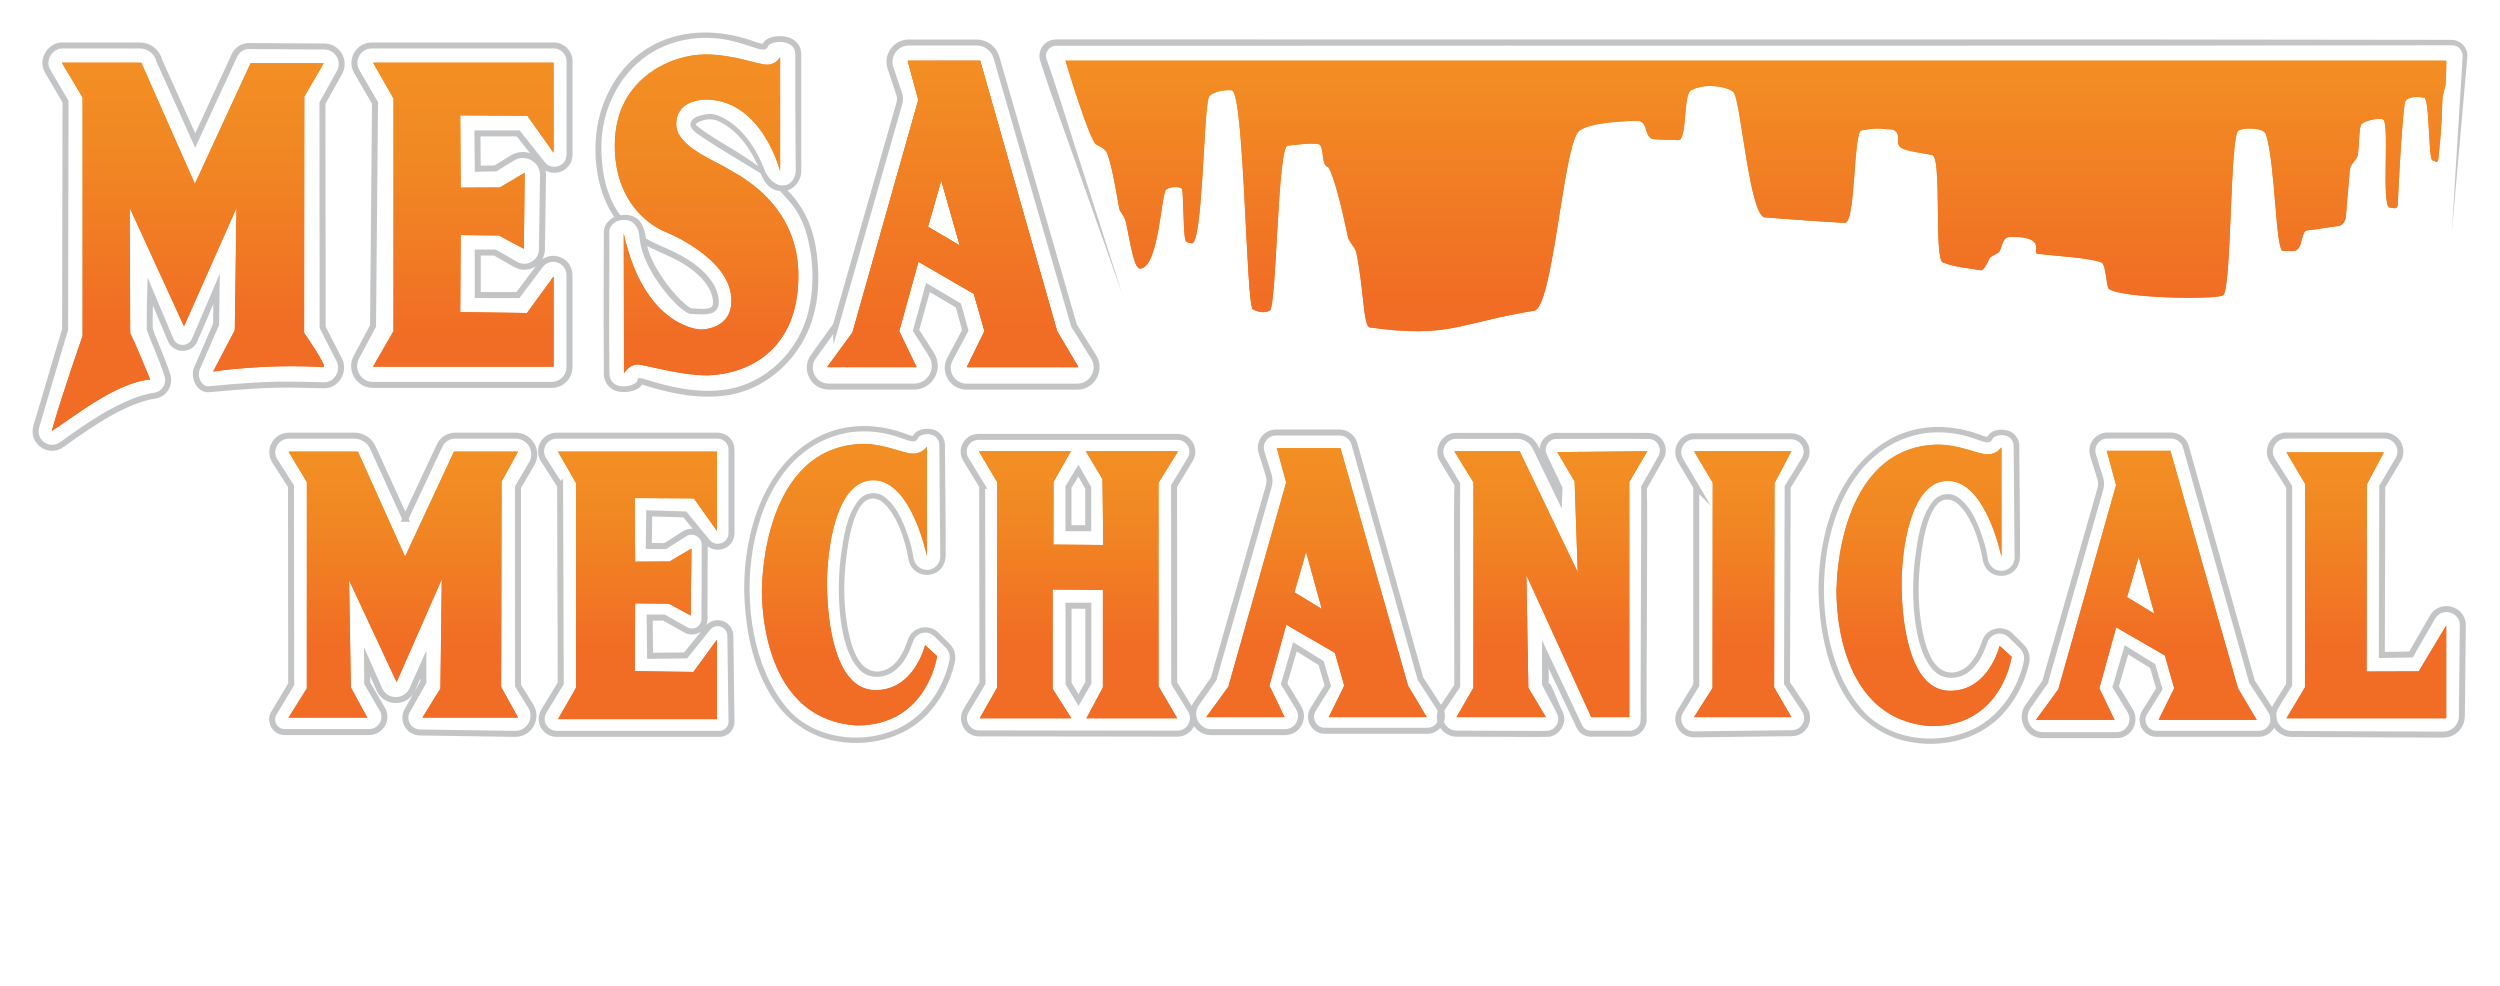 <?xml version="1.0" encoding="UTF-8"?> <svg xmlns="http://www.w3.org/2000/svg" xmlns:xlink="http://www.w3.org/1999/xlink" id="Layer_2" data-name="Layer 2" viewBox="0 0 466.7 184.11"><defs><style> .cls-1 { clip-path: url(#clippath); } .cls-2, .cls-3, .cls-4, .cls-5, .cls-6, .cls-7, .cls-8, .cls-9, .cls-10, .cls-11, .cls-12, .cls-13, .cls-14, .cls-15, .cls-16, .cls-17, .cls-18, .cls-19, .cls-20, .cls-21, .cls-22, .cls-23, .cls-24, .cls-25, .cls-26, .cls-27, .cls-28, .cls-29, .cls-30 { stroke-width: 0px; } .cls-2, .cls-31 { fill: none; } .cls-3 { fill: url(#linear-gradient); } .cls-4 { fill: url(#linear-gradient-25); } .cls-5 { fill: url(#linear-gradient-11); } .cls-6 { fill: url(#linear-gradient-12); } .cls-7 { fill: url(#linear-gradient-13); } .cls-8 { fill: url(#linear-gradient-10); } .cls-9 { fill: url(#linear-gradient-17); } .cls-10 { fill: url(#linear-gradient-16); } .cls-11 { fill: url(#linear-gradient-19); } .cls-12 { fill: url(#linear-gradient-15); } .cls-13 { fill: url(#linear-gradient-23); } .cls-14 { fill: url(#linear-gradient-21); } .cls-15 { fill: url(#linear-gradient-18); } .cls-16 { fill: url(#linear-gradient-14); } .cls-17 { fill: url(#linear-gradient-22); } .cls-18 { fill: url(#linear-gradient-20); } .cls-19 { fill: url(#linear-gradient-27); } .cls-20, .cls-32 { fill: url(#linear-gradient-24); } .cls-21 { fill: url(#linear-gradient-26); } .cls-33 { clip-path: url(#clippath-1); } .cls-34 { clip-path: url(#clippath-4); } .cls-35 { clip-path: url(#clippath-3); } .cls-36 { clip-path: url(#clippath-2); } .cls-37 { clip-path: url(#clippath-7); } .cls-38 { clip-path: url(#clippath-8); } .cls-39 { clip-path: url(#clippath-6); } .cls-40 { clip-path: url(#clippath-5); } .cls-41 { clip-path: url(#clippath-9); } .cls-42 { clip-path: url(#clippath-20); } .cls-43 { clip-path: url(#clippath-21); } .cls-44 { clip-path: url(#clippath-24); } .cls-45 { clip-path: url(#clippath-23); } .cls-46 { clip-path: url(#clippath-22); } .cls-47 { clip-path: url(#clippath-25); } .cls-48 { clip-path: url(#clippath-27); } .cls-49 { clip-path: url(#clippath-28); } .cls-50 { clip-path: url(#clippath-26); } .cls-51 { clip-path: url(#clippath-29); } .cls-52 { clip-path: url(#clippath-14); } .cls-53 { clip-path: url(#clippath-13); } .cls-54 { clip-path: url(#clippath-12); } .cls-55 { clip-path: url(#clippath-10); } .cls-56 { clip-path: url(#clippath-15); } .cls-57 { clip-path: url(#clippath-17); } .cls-58 { clip-path: url(#clippath-16); } .cls-59 { clip-path: url(#clippath-19); } .cls-60 { clip-path: url(#clippath-11); } .cls-61 { clip-path: url(#clippath-18); } .cls-31 { stroke: #c2c4c6; stroke-miterlimit: 10; stroke-width: 1.12px; } .cls-22 { fill: url(#linear-gradient-4); } .cls-23 { fill: url(#linear-gradient-2); } .cls-24 { fill: url(#linear-gradient-3); } .cls-25 { fill: url(#linear-gradient-8); } .cls-26 { fill: url(#linear-gradient-9); } .cls-27 { fill: url(#linear-gradient-7); } .cls-28 { fill: url(#linear-gradient-5); } .cls-29 { fill: url(#linear-gradient-6); } .cls-30 { fill: #c2c4c6; } </style><clipPath id="clippath"><polygon class="cls-2" points="104.17 84.31 107.53 90.2 107.53 128.41 104.17 134.26 133.84 134.26 133.84 119.42 129.45 125.44 118.5 125.29 118.57 112.63 124.85 112.7 128.94 114.89 129.09 102.4 125 104.81 118.57 104.85 118.49 92.97 129.53 93.04 133.84 99.11 133.84 84.31 104.17 84.31"></polygon></clipPath><linearGradient id="linear-gradient" x1="-173.24" y1="447.32" x2="-172.24" y2="447.32" gradientTransform="translate(22459.3 8736.45) rotate(90) scale(49.94)" gradientUnits="userSpaceOnUse"><stop offset="0" stop-color="#f28f23"></stop><stop offset=".25" stop-color="#f18723"></stop><stop offset=".61" stop-color="#f17324"></stop><stop offset=".73" stop-color="#f16c25"></stop><stop offset="1" stop-color="#f16c25"></stop></linearGradient><clipPath id="clippath-1"><polygon class="cls-2" points="84.75 84.31 75.62 103.91 66.82 84.31 53.87 84.31 57.28 89.99 57.28 128.52 53.87 133.96 68.56 133.96 65.49 128.32 65.17 108.33 74.04 127.32 82.47 108.14 82.22 128.54 78.86 133.96 96.71 133.96 93.55 128.24 93.64 89.88 96.71 84.31 84.75 84.31"></polygon></clipPath><linearGradient id="linear-gradient-2" x1="-173.24" y1="447.32" x2="-172.24" y2="447.32" gradientTransform="translate(22285.36 8686.02) rotate(90) scale(49.65)" xlink:href="#linear-gradient"></linearGradient><clipPath id="clippath-2"><path class="cls-2" d="m142.25,109.4s-1.2,24.85,17.71,26.02c13.22.03,14.97-12.95,14.97-12.95l-2.24-2.03s-2.03,8.55-9.42,8.39c-7.39-.17-8.8-12.62-8.88-19.39-.08-6.77,1.62-19.93,8.72-19.8,7.1.12,9.92,14.16,9.92,14.16v-20.43s-.84,1.34-2.58,1.31c-1.96-.03-5.2-1.81-9.37-1.81-18.74.44-18.81,26.54-18.81,26.54"></path></clipPath><linearGradient id="linear-gradient-3" x1="-173.24" y1="447.32" x2="-172.24" y2="447.32" gradientTransform="translate(23680.14 9192.72) rotate(90) scale(52.58)" xlink:href="#linear-gradient"></linearGradient><clipPath id="clippath-3"><path class="cls-2" d="m342.85,109.53s-1.2,24.85,17.71,26.02c13.22.03,14.97-12.95,14.97-12.95l-2.24-2.03s-2.04,8.55-9.42,8.39c-7.39-.17-8.8-12.62-8.88-19.39-.08-6.77,1.62-19.93,8.72-19.8,7.1.12,9.92,14.16,9.92,14.16v-20.43s-.84,1.34-2.58,1.31c-1.96-.03-5.2-1.81-9.37-1.81-18.74.43-18.81,26.54-18.81,26.54"></path></clipPath><linearGradient id="linear-gradient-4" x1="-173.24" y1="447.32" x2="-172.24" y2="447.32" gradientTransform="translate(23880.34 9192.69) rotate(90) scale(52.58)" xlink:href="#linear-gradient"></linearGradient><clipPath id="clippath-4"><polygon class="cls-2" points="202.69 84.23 205.81 89.44 205.96 101.74 196.65 101.66 196.68 89.96 199.92 84.23 182.73 84.23 186.13 89.96 186.13 128.4 182.89 134.09 200 134.09 196.51 128.6 196.51 110.05 205.89 110.13 205.89 128.32 202.82 134.09 219.76 134.09 216.27 128.11 216.27 90.12 219.93 84.23 202.69 84.23"></polygon></clipPath><linearGradient id="linear-gradient-5" x1="-173.24" y1="447.32" x2="-172.24" y2="447.32" gradientTransform="translate(22504.59 8722.03) rotate(90) scale(49.86)" xlink:href="#linear-gradient"></linearGradient><clipPath id="clippath-5"><polygon class="cls-2" points="290.71 84.4 293.95 89.88 294.53 106.81 283.69 84.23 271.49 84.23 275.06 90.04 275.06 128.4 271.9 133.88 288.59 133.88 285.31 128.4 284.95 107.37 297.06 133.88 304.16 133.88 304.16 89.96 307.52 84.23 290.71 84.4"></polygon></clipPath><linearGradient id="linear-gradient-6" x1="-173.24" y1="447.32" x2="-172.24" y2="447.32" gradientTransform="translate(22499.77 8686.01) rotate(90) scale(49.65)" xlink:href="#linear-gradient"></linearGradient><clipPath id="clippath-6"><polygon class="cls-2" points="316.24 84.23 319.73 90.11 319.7 128.44 316.24 133.88 334.42 133.88 331.19 128.32 331.27 90.2 334.42 84.23 316.24 84.23"></polygon></clipPath><linearGradient id="linear-gradient-7" x1="-173.24" y1="447.32" x2="-172.24" y2="447.32" gradientTransform="translate(22535.6 8686.01) rotate(90) scale(49.65)" xlink:href="#linear-gradient"></linearGradient><clipPath id="clippath-7"><polygon class="cls-2" points="426.84 84.44 430.32 90.32 430.29 128.32 426.84 134.09 456.66 134.09 456.66 116.77 451.53 125.33 441.79 125.36 441.86 90.41 445.02 84.44 426.84 84.44"></polygon></clipPath><linearGradient id="linear-gradient-8" x1="-173.24" y1="447.32" x2="-172.24" y2="447.32" gradientTransform="translate(22652.02 8686.22) rotate(90) scale(49.65)" xlink:href="#linear-gradient"></linearGradient><clipPath id="clippath-8"><path class="cls-2" d="m11.54,11.7l3.88,6.5v44.52s-3.92,11.15-5.75,17.71c3.57-2.16,11.83-9.03,18.37-9.59-2.68-6.54-3.74-8.66-3.74-8.66l-.08-23.37,10.13,22.09,9.8-22.09-.32,22.84-4.04,7.71s9.35-1.49,20.55-.83c.93.05-3.57-6.39-3.57-6.39l.04-44.11,3.63-6.23h-13.66l-10.4,22.52-10.01-22.63h-14.83Z"></path></clipPath><linearGradient id="linear-gradient-9" x1="-173.24" y1="447.32" x2="-172.24" y2="447.32" gradientTransform="translate(30778.83 11918.26) rotate(90) scale(68.73)" xlink:href="#linear-gradient"></linearGradient><clipPath id="clippath-9"><polygon class="cls-2" points="69.64 11.7 73.46 18.39 73.46 61.81 69.64 68.45 103.35 68.45 103.35 51.6 98.37 58.43 85.92 58.26 86 43.88 93.14 43.96 97.79 46.45 97.95 32.25 93.31 34.99 86 35.03 85.92 21.54 98.45 21.62 103.35 28.52 103.35 11.7 69.64 11.7"></polygon></clipPath><linearGradient id="linear-gradient-10" x1="-173.24" y1="447.32" x2="-172.24" y2="447.32" gradientTransform="translate(25472.43 9843.39) rotate(90) scale(56.75)" gradientUnits="userSpaceOnUse"><stop offset="0" stop-color="#f28f23"></stop><stop offset=".29" stop-color="#f18923"></stop><stop offset=".66" stop-color="#f17924"></stop><stop offset=".9" stop-color="#f16c25"></stop><stop offset="1" stop-color="#f16c25"></stop></linearGradient><clipPath id="clippath-10"><path class="cls-2" d="m131.5,10.17c-5.63,0-16.65,4.09-16.73,16.81-.08,12.79,9.3,16.23,9.3,16.23,0,0,12.54,4.9,12.46,12.91.04,5.52-5.77,5.4-5.77,5.4,0,0-10.46-.29-14.32-17.93.04,12,.04,26.07.04,26.07,0,0,1-1.58,2.41-1.62,1.41-.04,7.76,2.03,13.2,2.03,8.37-.29,16.73-5.31,16.94-18.02.37-14.07-11.54-19.51-12.89-20.38-2.63-1.7-10.1-4.36-9.9-8.64.17-4.73,5.67-4.45,5.98-4.44,10.13.42,13.41,13.33,13.41,13.33V10.62s-.66,1.49-2.49,1.45c-1.83-.04-5.94-1.87-11.54-1.91h-.08Z"></path></clipPath><linearGradient id="linear-gradient-11" x1="-173.24" y1="447.32" x2="-172.24" y2="447.32" gradientTransform="translate(26929.48 10388.51) rotate(90) scale(59.91)" gradientUnits="userSpaceOnUse"><stop offset="0" stop-color="#f28f23"></stop><stop offset=".29" stop-color="#f18923"></stop><stop offset=".66" stop-color="#f17a24"></stop><stop offset=".9" stop-color="#f16c25"></stop><stop offset="1" stop-color="#f16c25"></stop></linearGradient><clipPath id="clippath-11"><path class="cls-2" d="m173.24,42.32l2.47-8.65,3.46,12.17-5.93-3.52Zm-3.8-30.99l1.99,7.31-12.29,43.42-4.73,6.48h16.69l-3.24-6.73,3.59-12.95,10.34,5.98,1.99,6.98-3.3,6.73h20.84l-3.98-6.73-14.36-50.48h-13.53Z"></path></clipPath><linearGradient id="linear-gradient-12" x1="-173.24" y1="447.32" x2="-172.24" y2="447.32" gradientTransform="translate(25768.09 9922.13) rotate(90) scale(57.21)" gradientUnits="userSpaceOnUse"><stop offset="0" stop-color="#f28f23"></stop><stop offset=".3" stop-color="#f18a23"></stop><stop offset=".61" stop-color="#f17e23"></stop><stop offset=".9" stop-color="#f16c25"></stop><stop offset="1" stop-color="#f16c25"></stop></linearGradient><clipPath id="clippath-12"><path class="cls-2" d="m241.64,110.57l2.18-7.54,2.93,10.65-5.11-3.11Zm-3.29-26.92l1.75,6.42-10.79,38.13-4.15,5.69h14.65l-2.84-5.9,3.15-11.37,9.08,5.25,1.75,6.12-2.9,5.9h18.3l-3.5-5.9-12.61-44.33h-11.88Z"></path></clipPath><linearGradient id="linear-gradient-13" x1="-173.24" y1="447.32" x2="-172.24" y2="447.32" gradientTransform="translate(22715.86 8786.07) rotate(90) scale(50.23)" xlink:href="#linear-gradient"></linearGradient><clipPath id="clippath-13"><path class="cls-2" d="m397.08,111.47l2.18-7.54,2.93,10.65-5.11-3.11Zm-3.8-27.33l1.75,6.42-10.79,38.13-4.16,5.69h14.66l-2.84-5.9,3.15-11.37,9.08,5.25,1.75,6.12-2.9,5.9h18.3l-3.5-5.9-12.61-44.33h-11.88Z"></path></clipPath><linearGradient id="linear-gradient-14" x1="-173.24" y1="447.32" x2="-172.24" y2="447.32" gradientTransform="translate(22870.99 8786.64) rotate(90) scale(50.23)" xlink:href="#linear-gradient"></linearGradient><clipPath id="clippath-14"><path class="cls-2" d="m198.9,11.33s4.23,14.13,5.65,15.58c.16.16,1.73.71,2.11,1.65.83,2.1,1.55,6.19,2.26,10.27.15.89,1.01,1.23,1.36,3.03.92,4.77,1.57,8.33,2.55,8.28,3.57-.17,3.9-14.2,4.91-14.8,1.18-.7,2.75-.42,2.92-.06.26.54.22,7.45.58,9.4.06.3.29.52.59.6.41.1.45.1.63.13,2.06.41,2.21-24.35,3.17-27.16.41-1.2,3.29-1.54,4.3-1.4,2.38.23,2.68,40.36,3.96,40.89.3.12,1.73.99,3.15.23,1.32-.71,1.42-30.96,3.38-30.78.89-.09,5.61-.75,6.03-.1.83,1.29.13,3.69,1.56,4.15.9,1.51,2.23,6.29,3.63,13.02.18.88,1.34,1.89,1.53,2.77,1.5,7.1,1.28,13.92,2.58,14.1,14.87,2.05,16.43-.83,30.66-3.14,3.41-.55,5.33-29.24,8.07-33.19.99-1.43,5.19-2.11,11.39-2.27,1.93.39,1.01,3.28,2.91,3.45,1.62.14,3.04.07,4.5.18,1.72.13.9-8.45,2.38-9.29,2.79-1.57,7.33-.59,8.04.45,1.29,1.9,2.95,23.05,5.76,23.26,4.19.32,10.74.81,14.93,1.02,2.06.1,1.56-16.99,3.1-17.26,2.6-.46,3.34-.36,4.19-.27.36.04.73.08,1.28.08.8,0,1.42.68,1.37,1.48-.15,2.35.4,2.22,6.35,3.3,1.92.21.29,19.44,2.03,20.07,2.66.97,4.26.94,7.09,1.45.43.08,1-.95,1.6-2.21.22-.47,1.66-.86,1.88-1.34.66-1.43.55-2.68,2.18-2.69,6.84-.04,3.74,3,4.91,3.15,3.85.5,9.7.73,11.94,1.64.87.35.9,4.59,1.37,4.92,2.52,1.79,19.72,2.03,21.31,1.22,1.61-.83,1.28-29.78,2.86-30.75,1.05-.65,4.74-.58,5.15.66,1.8,5.49,1.78,21.91,3.21,21.8.38-.03.72,0,1.04,0,.8.05,1.41.09,1.9-.6.66-.94.58-3.15,1.56-3.25,2.12-.21,3.62-.57,6.06-.84.68-.32,1.11-1.01,1.16-1.76.16-2.14.45-5.6.76-8.87.08-.85,1.42-1.9,1.5-2.7.26-2.68.22-5.23.66-5.66.69-.69,3.06-1.17,3.98-.91,1.37.39-.37,16.29,1.29,16.49,1.04.13,1.43.39,1.49-.73.05-.96.63-13.74,1.29-18.72.16-1.22,2.16-1.39,3.66-1.04,1.01.24.78,11.37,1.49,11.63.95.35,1.04.8,1.21-.94.5-5.36.37-2.9.7-10.51.04-.89.57-2.03.61-3.07.11-2.75.08-2.52.13-4.09H198.9Z"></path></clipPath><linearGradient id="linear-gradient-15" x1="-173.24" y1="447.32" x2="-172.24" y2="447.32" gradientTransform="translate(22925.73 8763.26) rotate(90) scale(50.52)" gradientUnits="userSpaceOnUse"><stop offset="0" stop-color="#f28f23"></stop><stop offset=".71" stop-color="#f17324"></stop><stop offset=".9" stop-color="#f16c25"></stop><stop offset="1" stop-color="#f16c25"></stop></linearGradient><clipPath id="clippath-15"><polygon class="cls-2" points="104.17 84.31 107.53 90.2 107.53 128.41 104.17 134.26 133.84 134.26 133.84 119.42 129.45 125.44 118.5 125.29 118.57 112.63 124.85 112.7 128.94 114.89 129.09 102.4 125 104.81 118.57 104.85 118.49 92.97 129.53 93.04 133.84 99.11 133.84 84.31 104.17 84.31"></polygon></clipPath><clipPath id="clippath-16"><polygon class="cls-2" points="84.75 84.31 75.62 103.91 66.82 84.31 53.87 84.31 57.28 89.99 57.28 128.52 53.87 133.96 68.56 133.96 65.49 128.32 65.17 108.33 74.04 127.32 82.47 108.14 82.22 128.54 78.86 133.96 96.71 133.96 93.55 128.24 93.64 89.88 96.71 84.31 84.75 84.31"></polygon></clipPath><linearGradient id="linear-gradient-16" x1="-173.24" y1="447.32" x2="-172.24" y2="447.32" gradientTransform="translate(22285.36 8686.02) rotate(90) scale(49.65)" xlink:href="#linear-gradient"></linearGradient><clipPath id="clippath-17"><path class="cls-2" d="m142.25,109.4s-1.2,24.85,17.71,26.02c13.22.03,14.97-12.95,14.97-12.95l-2.24-2.03s-2.03,8.55-9.42,8.39c-7.39-.17-8.8-12.62-8.88-19.39-.08-6.77,1.62-19.93,8.72-19.8,7.1.12,9.92,14.16,9.92,14.16v-20.43s-.84,1.34-2.58,1.31c-1.96-.03-5.2-1.81-9.37-1.81-18.74.44-18.81,26.54-18.81,26.54"></path></clipPath><linearGradient id="linear-gradient-17" x1="-173.24" y1="447.32" x2="-172.24" y2="447.32" gradientTransform="translate(23680.14 9192.72) rotate(90) scale(52.58)" xlink:href="#linear-gradient"></linearGradient><clipPath id="clippath-18"><path class="cls-2" d="m342.85,109.53s-1.2,24.85,17.71,26.02c13.22.03,14.97-12.95,14.97-12.95l-2.24-2.03s-2.04,8.55-9.42,8.39c-7.39-.17-8.8-12.62-8.88-19.39-.08-6.77,1.62-19.93,8.72-19.8,7.1.12,9.92,14.16,9.92,14.16v-20.43s-.84,1.34-2.58,1.31c-1.96-.03-5.2-1.81-9.37-1.81-18.74.43-18.81,26.54-18.81,26.54"></path></clipPath><linearGradient id="linear-gradient-18" x1="-173.24" y1="447.32" x2="-172.24" y2="447.32" gradientTransform="translate(23880.34 9192.69) rotate(90) scale(52.58)" xlink:href="#linear-gradient"></linearGradient><clipPath id="clippath-19"><polygon class="cls-2" points="202.69 84.23 205.81 89.44 205.96 101.74 196.65 101.66 196.68 89.96 199.92 84.23 182.73 84.23 186.13 89.96 186.13 128.4 182.89 134.09 200 134.09 196.51 128.6 196.51 110.05 205.89 110.13 205.89 128.32 202.82 134.09 219.76 134.09 216.27 128.11 216.27 90.12 219.93 84.23 202.69 84.23"></polygon></clipPath><linearGradient id="linear-gradient-19" x1="-173.24" y1="447.32" x2="-172.24" y2="447.32" gradientTransform="translate(22504.59 8722.03) rotate(90) scale(49.86)" xlink:href="#linear-gradient"></linearGradient><clipPath id="clippath-20"><polygon class="cls-2" points="290.71 84.4 293.95 89.88 294.53 106.81 283.69 84.23 271.49 84.23 275.06 90.04 275.06 128.4 271.9 133.88 288.59 133.88 285.31 128.4 284.95 107.37 297.06 133.88 304.16 133.88 304.16 89.96 307.52 84.23 290.71 84.4"></polygon></clipPath><linearGradient id="linear-gradient-20" x1="-173.24" y1="447.32" x2="-172.24" y2="447.32" gradientTransform="translate(22499.77 8686.01) rotate(90) scale(49.65)" xlink:href="#linear-gradient"></linearGradient><clipPath id="clippath-21"><polygon class="cls-2" points="316.24 84.23 319.73 90.11 319.7 128.44 316.24 133.88 334.42 133.88 331.19 128.32 331.27 90.2 334.42 84.23 316.24 84.23"></polygon></clipPath><linearGradient id="linear-gradient-21" x1="-173.24" y1="447.32" x2="-172.24" y2="447.32" gradientTransform="translate(22535.6 8686.01) rotate(90) scale(49.65)" xlink:href="#linear-gradient"></linearGradient><clipPath id="clippath-22"><polygon class="cls-2" points="426.84 84.44 430.32 90.32 430.29 128.32 426.84 134.09 456.66 134.09 456.66 116.77 451.53 125.33 441.79 125.36 441.86 90.41 445.02 84.44 426.84 84.44"></polygon></clipPath><linearGradient id="linear-gradient-22" x1="-173.24" y1="447.32" x2="-172.24" y2="447.32" gradientTransform="translate(22652.02 8686.22) rotate(90) scale(49.65)" xlink:href="#linear-gradient"></linearGradient><clipPath id="clippath-23"><path class="cls-2" d="m11.54,11.7l3.88,6.5v44.52s-3.92,11.15-5.75,17.71c3.57-2.16,11.83-9.03,18.37-9.59-2.68-6.54-3.74-8.66-3.74-8.66l-.08-23.37,10.13,22.09,9.8-22.09-.32,22.84-4.04,7.71s9.35-1.49,20.55-.83c.93.05-3.57-6.39-3.57-6.39l.04-44.11,3.63-6.23h-13.66l-10.4,22.52-10.01-22.63h-14.83Z"></path></clipPath><linearGradient id="linear-gradient-23" x1="-173.24" y1="447.32" x2="-172.24" y2="447.32" gradientTransform="translate(30778.83 11918.26) rotate(90) scale(68.73)" xlink:href="#linear-gradient"></linearGradient><clipPath id="clippath-24"><polygon class="cls-2" points="69.64 11.7 73.46 18.39 73.46 61.81 69.64 68.45 103.35 68.45 103.35 51.6 98.37 58.43 85.92 58.26 86 43.88 93.14 43.96 97.79 46.45 97.95 32.25 93.31 34.99 86 35.03 85.92 21.54 98.45 21.62 103.35 28.52 103.35 11.7 69.64 11.7"></polygon></clipPath><clipPath id="clippath-25"><path class="cls-2" d="m131.5,10.17c-5.63,0-16.65,4.09-16.73,16.81-.08,12.79,9.3,16.23,9.3,16.23,0,0,12.54,4.9,12.46,12.91.04,5.52-5.77,5.4-5.77,5.4,0,0-10.46-.29-14.32-17.93.04,12,.04,26.07.04,26.07,0,0,1-1.58,2.41-1.62,1.41-.04,7.76,2.03,13.2,2.03,8.37-.29,16.73-5.31,16.94-18.02.37-14.07-11.54-19.51-12.89-20.38-2.63-1.7-10.1-4.36-9.9-8.64.17-4.73,5.67-4.45,5.98-4.44,10.13.42,13.41,13.33,13.41,13.33V10.62s-.66,1.49-2.49,1.45c-1.83-.04-5.94-1.87-11.54-1.91h-.08Z"></path></clipPath><linearGradient id="linear-gradient-24" x1="154.42" y1="39.93" x2="201.33" y2="39.93" gradientUnits="userSpaceOnUse"><stop offset="0" stop-color="#f28f23"></stop><stop offset=".71" stop-color="#f17324"></stop><stop offset=".9" stop-color="#f16c25"></stop><stop offset="1" stop-color="#f16c25"></stop></linearGradient><clipPath id="clippath-26"><path class="cls-20" d="m173.24,42.32l2.47-8.65,3.46,12.17-5.93-3.52Zm-3.8-30.99l1.99,7.31-12.29,43.42-4.73,6.48h16.69l-3.24-6.73,3.59-12.95,10.34,5.98,1.99,6.98-3.3,6.73h20.84l-3.98-6.73-14.36-50.48h-13.53Z"></path></clipPath><linearGradient id="linear-gradient-25" x1="-173.24" y1="447.32" x2="-172.24" y2="447.32" gradientTransform="translate(25768.09 9922.13) rotate(90) scale(57.21)" xlink:href="#linear-gradient-24"></linearGradient><clipPath id="clippath-27"><path class="cls-2" d="m241.64,110.57l2.18-7.54,2.93,10.65-5.11-3.11Zm-3.29-26.92l1.75,6.42-10.79,38.13-4.15,5.69h14.65l-2.84-5.9,3.15-11.37,9.08,5.25,1.75,6.12-2.9,5.9h18.3l-3.5-5.9-12.61-44.33h-11.88Z"></path></clipPath><linearGradient id="linear-gradient-26" x1="-173.24" y1="447.32" x2="-172.24" y2="447.32" gradientTransform="translate(22715.86 8786.07) rotate(90) scale(50.23)" xlink:href="#linear-gradient"></linearGradient><clipPath id="clippath-28"><path class="cls-2" d="m397.08,111.47l2.18-7.54,2.93,10.65-5.11-3.11Zm-3.8-27.33l1.75,6.42-10.79,38.13-4.16,5.69h14.66l-2.84-5.9,3.15-11.37,9.08,5.25,1.75,6.12-2.9,5.9h18.3l-3.5-5.9-12.61-44.33h-11.88Z"></path></clipPath><linearGradient id="linear-gradient-27" x1="-173.24" y1="447.32" x2="-172.24" y2="447.32" gradientTransform="translate(22870.99 8786.64) rotate(90) scale(50.23)" xlink:href="#linear-gradient"></linearGradient><clipPath id="clippath-29"><path class="cls-2" d="m198.9,11.33s4.23,14.13,5.65,15.58c.16.16,1.73.71,2.11,1.65.83,2.1,1.55,6.19,2.26,10.27.15.89,1.01,1.23,1.36,3.03.92,4.77,1.57,8.33,2.55,8.28,3.57-.17,3.9-14.2,4.91-14.8,1.18-.7,2.75-.42,2.92-.06.26.54.22,7.45.58,9.4.06.3.29.52.59.6.41.1.45.1.63.13,2.06.41,2.21-24.35,3.17-27.16.41-1.2,3.29-1.54,4.3-1.4,2.38.23,2.68,40.36,3.96,40.89.3.12,1.73.99,3.15.23,1.32-.71,1.42-30.96,3.38-30.78.89-.09,5.61-.75,6.03-.1.83,1.29.13,3.69,1.56,4.15.9,1.51,2.23,6.29,3.63,13.02.18.88,1.34,1.89,1.53,2.77,1.5,7.1,1.28,13.92,2.58,14.1,14.87,2.05,16.43-.83,30.66-3.14,3.41-.55,5.33-29.24,8.07-33.19.99-1.43,5.19-2.11,11.39-2.27,1.93.39,1.01,3.28,2.91,3.45,1.62.14,3.04.07,4.5.18,1.72.13.9-8.45,2.38-9.29,2.79-1.57,7.33-.59,8.04.45,1.29,1.9,2.95,23.05,5.76,23.26,4.19.32,10.74.81,14.93,1.02,2.06.1,1.56-16.99,3.1-17.26,2.6-.46,3.34-.36,4.19-.27.36.04.73.08,1.28.08.8,0,1.42.68,1.37,1.48-.15,2.35.4,2.22,6.35,3.3,1.92.21.29,19.44,2.03,20.07,2.66.97,4.26.94,7.09,1.45.43.08,1-.95,1.6-2.21.22-.47,1.66-.86,1.88-1.34.66-1.43.55-2.68,2.18-2.69,6.84-.04,3.74,3,4.91,3.15,3.85.5,9.7.73,11.94,1.64.87.35.9,4.59,1.37,4.92,2.52,1.79,19.72,2.03,21.31,1.22,1.61-.83,1.28-29.78,2.86-30.75,1.05-.65,4.74-.58,5.15.66,1.8,5.49,1.78,21.91,3.21,21.8.38-.03.72,0,1.04,0,.8.05,1.41.09,1.9-.6.66-.94.58-3.15,1.56-3.25,2.12-.21,3.62-.57,6.06-.84.68-.32,1.11-1.01,1.16-1.76.16-2.14.45-5.6.76-8.87.08-.85,1.42-1.9,1.5-2.7.26-2.68.22-5.23.66-5.66.69-.69,3.06-1.17,3.98-.91,1.37.39-.37,16.29,1.29,16.49,1.04.13,1.43.39,1.49-.73.05-.96.63-13.74,1.29-18.72.16-1.22,2.16-1.39,3.66-1.04,1.01.24.78,11.37,1.49,11.63.95.35,1.04.8,1.21-.94.5-5.36.37-2.9.7-10.51.04-.89.57-2.03.61-3.07.11-2.75.08-2.52.13-4.09H198.9Z"></path></clipPath></defs><g id="Layer_1-2" data-name="Layer 1"><g><path class="cls-31" d="m11.54,83c5.66-4.13,12.03-8.33,17.38-9.15,1.78-.27,2.88-2.11,2.33-3.82-1.14-3.5-2.79-6.94-3.3-8.62-.04-2.28.09-7.01.09-7.01l3.82,9.05c.83,1.97,3.62,2,4.48.04l4.09-9.57-.09,6.62-3.51,8.1c-.83,1.54.29,4.2,2.18,4.02,12.7-1.2,14.85-.82,21.51-.74,2.31.03,3.86-2.61,2.84-4.69l-3.13-6.12-.04-41.85,3.18-5.73c1.2-2.17-.36-4.84-2.84-4.85l-14.08-.08c-1.14,0-2.18.67-2.66,1.7l-7.35,15.93-6.69-14.88c-.41-1.68-1.92-2.86-3.65-2.86h-14.49c-2.3,0-3.92,2.78-2.74,4.75l3.36,5.73-.08,42.55s-3.08,10.26-5.38,18.12c-.83,2.83,2.4,5.09,4.78,3.36Z"></path><path class="cls-31" d="m70.01,19.22l-3.4-5.84c-1.26-2.17.3-4.89,2.81-4.89h33.96c1.62,0,2.94,1.32,2.94,2.94v17.44c0,2.68-3.38,3.85-5.04,1.76l-4.55-5.73h-7.6l.06,6.6,3.3-.06,3.15-1.94c2.53-1.56,5.78.29,5.73,3.26l-.2,13.8c-.04,2.5-2.74,4.04-4.91,2.8l-3.89-2.22h-3.18v7.94h7.5l4.17-5.55c1.75-2.32,5.45-1.09,5.45,1.82v17.18c0,1.84-1.49,3.33-3.33,3.33h-33.34c-2.66,0-4.37-2.84-3.11-5.19l3.11-5.83.37-41.6Z"></path><path class="cls-30" d="m120.52,44.03c.23,3.39,2.08,6.43,4.06,9.12,1.04,1.36,2.2,2.66,3.47,3.74.34.28.71.56,1.02.66.26.02.8.05,1.06.07.9.02,2.03.2,2.76-.36.27-.37.22-.96.17-1.44-.42-2.46-2.33-4.35-4.32-5.79-2.79-2.11-6.31-2.98-9.24-4.88l.61-.94c1.44.96,3.04,1.61,4.62,2.29,3.24,1.5,6.51,3.37,8.45,6.52.88,1.43,1.87,4.66-.31,5.43-1.3.39-2.56.19-3.87.16-.66-.07-1.21-.54-1.65-.86-.72-.57-1.36-1.2-1.96-1.86-1.8-1.99-3.36-4.18-4.53-6.6-.77-1.64-1.42-3.43-1.47-5.27l1.12.02Z"></path><path class="cls-30" d="m146.94,35.46c4.08,4.06,5.52,9.07,5.77,14.68.14,2.67,0,5.42-.67,8.04-1.84,8.03-8.56,14.68-16.84,15.69-4.06.52-8.1-.1-12-1.11-1.1-.26-2.53-.75-3.62-1.07,0,0,.49-.51.49-.51-.32,1.79-2.95,2.18-4.44,1.95-1.83-.24-3.03-1.87-2.9-3.66-.03-2.92-.03-5.86-.04-8.78,0-5.86,0-11.71.04-17.57.1-1.42,1.33-2.56,2.66-2.85l.21.85c-.95.24-1.83,1.22-1.86,2,.05,6.19-.08,20.36.03,26.35-.08,1.37.67,2.42,2.03,2.6.92.14,2-.02,2.78-.52.24-.16.39-.38.38-.45l.15-.49c.14,0,.39-.04.52-.01.15.01.36.08.51.12,4.77,1.51,9.89,2.7,14.9,2.06,7.85-.96,14.18-7.26,15.93-14.87,1.15-4.99.87-10.5-.75-15.35-.65-1.82-1.59-3.51-2.85-4.96-.47-.55-.9-.92-1.36-1.54l.92-.61Z"></path><path class="cls-30" d="m142.11,32.39l-.15-.34.02.08c-1.5-3.84-3.96-7.63-7.74-9.45-1.24-.64-2.54-.43-3.71.03-.32.16-.61.32-.62.58-.02-.04.07.11.17.2,2.7,2.17,5.95,3.79,8.85,5.73,1.03.66,2.09,1.44,3.09,2.15.15.11.29.21.48.25l-.44.78c-3.64-2.24-7.4-4.43-10.97-6.79-.72-.57-1.81-1.1-2.18-2.07-.21-1.79,2.2-2.11,3.44-2.27.84-.06,1.57.24,2.31.55,4.02,1.97,6.59,5.99,8.12,10.03l.03.08v.07s.02.61.02.61l-.7-.21Z"></path><path class="cls-30" d="m115.23,41.27c-4.38-5.53-5.09-14.8-2.8-21.31,4.54-12.75,16.72-16.6,28.86-12.05.39.11.82.27,1.18.24-.07.02-.12.18-.15.24.27-.98,1.31-1.37,2.18-1.55,1.62-.28,3.48,0,4.53,1.44.51.7.58,1.58.55,2.41v8.75c0,1.58,0,9.52,0,10.94-.02.68.07,1.58-.08,2.29-.31,1.67-1.93,3.24-3.71,2.95l.13-1c1.68.21,2.8-1.61,2.63-3.15,0-3.99-.09-8.05-.08-12.03v-8.75c0-.59.02-1.3-.35-1.79-.91-1.22-2.98-1.32-4.29-.69-.26.13-.43.33-.44.43-.37,1-1.7.52-2.42.3-1.65-.54-3.48-1.17-5.17-1.48-4.61-.92-9.58-.23-13.69,2.08-6.18,3.51-9.82,10.69-9.84,17.7-.03,4.7.86,9.59,3.82,13.33l-.86.68Z"></path><path class="cls-30" d="m175.52,103.69l-.11-13.76-.06-6.86c-.01-1-.64-1.76-1.62-1.95-.7-.2-2.13.03-2.38.7v.08s-.07.08-.07.08c-.24.43-.86.47-1.25.37-.59-.12-1.71-.55-2.28-.74-2.87-.99-5.95-1.32-8.96-.92-20.84,3.19-23.57,37.11-12.3,50.95,5.01,6.53,15.01,7.67,22.02,3.93,3.55-1.95,6.2-5.28,7.72-9,.38-.94.7-1.9.92-2.87.26-.93.19-1.78-.37-2.53-.21-.29-.76-.78-1.03-1.06,0,0-1.1-1.09-1.1-1.09-.58-.66-1.45-1.06-2.33-.89-.85.15-1.58.77-1.86,1.59-.69,2.02-1.65,4.08-3.39,5.46-1.77,1.44-4.62,1.67-6.38.07-4.43-4.04-4.49-15.7-3.73-21.32.52-3.61.97-7.58,3.32-10.54,1.18-1.47,3.34-1.78,4.85-.62,2.61,2.03,3.73,5.28,4.71,8.28.22.76.42,1.54.56,2.32l.11.76c.16.89.7,1.67,1.49,2.02,1.71.8,3.62-.52,3.52-2.43m1,0c-.04,4.47-6.13,4.92-6.95.61-.53-3.4-2.22-8.62-5-10.74-4.87-2.95-6.21,7.42-6.58,10.48-.51,4.08-.54,8.19.11,12.25.32,2.01.77,4.02,1.61,5.83,1.29,2.96,3.96,4.27,6.74,2.24,1.54-1.23,2.41-3.12,3.04-4.98.84-2.52,4.19-3.11,5.89-1.1.63.65,1.65,1.56,2.23,2.27.74.94.88,2.26.55,3.38-.73,3.11-2.2,6.02-4.25,8.48-4.1,5.05-11,7-17.29,6-4.24-.57-8.15-2.85-10.91-6.1-5.03-6.23-6.61-14.43-6.79-22.23-.04-10.76,3.6-23.09,13.69-28.49,5.23-2.79,11.54-2.62,16.96-.45.31.09.64.23.92.22.05-.01-.04.01-.06.05l-.07.16c.5-1.47,2.29-1.71,3.6-1.47,1.35.21,2.47,1.55,2.44,2.91,0,4.32.2,16.26.13,20.67"></path><path class="cls-30" d="m376.07,103.87l-.1-13.76-.06-6.86c-.01-1-.64-1.76-1.62-1.95-.7-.2-2.13.03-2.38.7v.08s-.07.08-.07.08c-.24.43-.86.47-1.25.37-.59-.12-1.71-.55-2.28-.74-2.87-.99-5.95-1.32-8.96-.92-20.84,3.19-23.57,37.11-12.3,50.95,5.01,6.53,15.01,7.67,22.02,3.93,3.55-1.95,6.2-5.28,7.72-9,.38-.94.7-1.9.92-2.87.26-.93.19-1.78-.37-2.53-.21-.29-.76-.78-1.03-1.06,0,0-1.1-1.09-1.1-1.09-.58-.66-1.45-1.06-2.33-.89-.85.15-1.58.77-1.86,1.59-.69,2.02-1.65,4.08-3.39,5.46-1.78,1.44-4.62,1.67-6.38.07-4.43-4.04-4.49-15.7-3.73-21.32.52-3.61.97-7.58,3.32-10.54,1.18-1.47,3.34-1.78,4.85-.62,2.61,2.03,3.73,5.28,4.71,8.28.22.76.42,1.54.56,2.32l.11.76c.16.89.7,1.67,1.49,2.02,1.71.8,3.62-.52,3.52-2.43m1,0c-.04,4.47-6.13,4.92-6.95.61-.53-3.4-2.22-8.62-5-10.74-4.87-2.95-6.21,7.42-6.58,10.48-.51,4.08-.54,8.19.11,12.25.32,2.01.77,4.02,1.61,5.83,1.29,2.96,3.96,4.27,6.74,2.24,1.54-1.23,2.41-3.12,3.04-4.98.84-2.52,4.19-3.11,5.89-1.1.63.65,1.65,1.56,2.23,2.27.74.94.88,2.26.55,3.38-.73,3.11-2.2,6.02-4.25,8.47-4.1,5.05-11,7.01-17.29,6-4.24-.57-8.15-2.85-10.91-6.1-5.03-6.23-6.61-14.43-6.79-22.23-.04-10.76,3.6-23.09,13.69-28.49,5.23-2.79,11.54-2.62,16.96-.45.31.09.64.23.92.22.05-.01-.04.01-.06.05l-.07.16c.5-1.47,2.29-1.71,3.6-1.47,1.35.21,2.47,1.55,2.44,2.91,0,4.32.2,16.26.13,20.67"></path><path class="cls-31" d="m156.03,60.77l11.86-41.45c.17-.6.16-1.23-.04-1.82l-1.61-4.82c-.78-2.33.96-4.74,3.42-4.74h12.67c1.71,0,3.2,1.13,3.68,2.76l14.48,50.06,3.67,5.87c1.51,2.41-.23,5.55-3.07,5.55h-20.65c-2.65,0-4.35-2.83-3.09-5.17l2.85-5.34-1.28-4.64-5.7-3.36-2.21,8,2.89,4.55c1.64,2.58-.22,5.95-3.27,5.95h-15.92c-2.88,0-4.55-3.26-2.87-5.6l4.19-5.82Z"></path><path class="cls-31" d="m75.66,96.85l-6.05-13.3c-.61-1.35-1.97-2.22-3.45-2.22h-12.23c-2.45,0-3.93,2.71-2.6,4.77l2.99,4.65.04,36.99-3.22,5.37c-.94,1.56.19,3.55,2.01,3.55h15.76c2.28,0,3.63-2.54,2.37-4.43l-2.73-4.69-.03-4.05,2.29,5.19c1.18,2.67,4.97,2.68,6.16.01l2.07-4.64v3.27l-2.86,5.08c-1.27,1.81,0,4.31,2.22,4.34l17.78.26c2.67,0,4.3-2.93,2.89-5.2l-2.37-3.82v-37.02l2.56-4.4c1.35-2.32-.33-5.23-3.01-5.23h-11.27c-1.25,0-2.38.72-2.91,1.85l-6.41,13.67Z"></path><path class="cls-31" d="m104.56,90.62l.12,36.95-3.15,5.18c-1.13,1.86.21,4.25,2.39,4.25h30.38c1.25,0,2.26-1.01,2.26-2.26l-.22-16.07c-.03-2.22-2.82-3.18-4.21-1.45l-4.13,5.13-6.64.08-.08-7.14h2.66l4.1,2.3c1.55.87,3.47-.25,3.47-2.03l.05-13.83c0-1.92-2.09-3.1-3.73-2.11l-3.64,2.32-3.07-.02.08-6.09,6.64.2,4.19,5.1c1.52,1.86,4.53.78,4.53-1.62v-15.59c0-1.43-1.16-2.59-2.59-2.59h-30.04c-2.31,0-3.7,2.55-2.46,4.49l3.08,4.81Z"></path><polygon class="cls-31" points="199.46 98.61 203.15 98.61 203.15 91.08 201.31 87.87 199.46 90.92 199.46 98.61"></polygon><polygon class="cls-31" points="199.48 113.08 203.17 113.08 203.17 127.47 201.33 130.68 199.48 127.62 199.48 113.08"></polygon><path class="cls-31" d="m183.35,90.75l.06,36.79-3.06,5.13c-1.11,1.87.23,4.24,2.41,4.24l37.03.05c2.27,0,3.67-2.49,2.48-4.42l-3.07-5-.03-36.79,3.02-5c1.11-1.84-.22-4.19-2.37-4.19h-37.17c-2.14,0-3.46,2.35-2.35,4.17l3.06,5.02Z"></path><path class="cls-31" d="m226.57,126.7l10.28-35.91c.2-.7.19-1.45-.03-2.15l-1.32-4.22c-.57-1.83.79-3.68,2.71-3.68h11.83c1.3,0,2.45.87,2.8,2.12l12.34,43.85,3.55,5.46c1.19,1.83-.12,4.26-2.31,4.26h-19.06c-2.13,0-3.37-2.41-2.13-4.14l2.65-4.27-1.25-4.23-4.89-3.04-2.02,6.9,2.71,4.47c1.21,2-.22,4.56-2.56,4.56h-13.72c-2.76,0-4.37-3.1-2.79-5.36l3.22-4.6Z"></path><path class="cls-31" d="m381.8,127.26l10.28-35.91c.2-.7.19-1.45-.03-2.15l-1.32-4.22c-.57-1.83.79-3.68,2.71-3.68h11.83c1.3,0,2.45.87,2.8,2.12l12.34,43.85,3.55,5.46c1.19,1.83-.12,4.26-2.31,4.26h-19.06c-2.13,0-3.37-2.41-2.13-4.14l2.65-4.27-1.25-4.23-4.89-3.04-2.02,6.9,2.71,4.47c1.21,2-.22,4.56-2.56,4.56h-13.72c-2.76,0-4.37-3.1-2.79-5.36l3.22-4.6Z"></path><path class="cls-30" d="m269.8,85.57l2.7,4.48.08.13c-.06.07.05,37.79,0,37.89v.17l-.09.14-2.76,4.13c-.73,1.18-.27,2.89.96,3.55.62.4,1.44.33,2.15.34,3.58.02,8.89.02,12.48.04.79,0,2.93.04,3.66-.01,1-.13,1.84-1.01,1.91-2.02.09-.77-.29-1.33-.65-2.03l-2.31-4.42-.06-.12v-8.33l1.06,2.26c1.25,2.66,4.58,9.71,5.8,12.29l.48,1.02c.28.67.58,1.03,1.21,1.25.21.07.45.09.67.08,1.63,0,5.48,0,7.08,0,.93.04,1.77-.58,2.02-1.45.16-.49.06-2.64.09-3.23v-4.53c-.03-.19.14-36.22.11-36.39l.07-.13,2.53-4.47.62-1.11c.71-1.22-.13-2.95-1.53-3.14-5.13-.1-11.46,0-16.61-.03-.32,0-.91,0-1.2.02-1.21.15-2.03,1.49-1.63,2.63.12.31.63,1.35.78,1.68l2.21,4.64.06.12v.14s-.06,1.55-.06,1.55l-.08,2.24-.98-2.02-3.49-7.22-.88-1.81c-.08-.16-.14-.28-.21-.4-.58-1-1.71-1.62-2.86-1.58-.93,0-8.42,0-9.53,0-.26.01-1.23,0-1.5,0-1.96-.17-3.34,1.93-2.31,3.64m-.96.58c-1.42-2.27.32-5.39,3.02-5.34,1.06,0,8.54,0,9.78,0h1c1.93-.16,3.8.8,4.58,2.62.51,1.09,3.77,7.77,4.37,9.03l-1.06.22.06-1.55.05.26-2.22-4.64c-.14-.28-.72-1.48-.84-1.81-.71-2.1,1.06-4.32,3.25-4.12h.64c3.69-.01,9.14,0,12.85,0h2.57c.87-.03,2.04.01,2.79.65,1.26.93,1.7,2.79.92,4.16-.36.65-2.73,4.85-3.16,5.61.21,3.2-.12,39.38-.04,42.76.19,1.83-1.32,3.62-3.23,3.53h-6.8c-.91.06-1.84-.19-2.48-.86-.57-.58-.83-1.46-1.18-2.13-1.21-2.56-4.55-9.64-5.8-12.29l1.07-.24c.1,1.38.14,2.89.15,4.27,0,.48.05.95-.14,1.43l-.07-.26c.62.15.62.61.85.97.14.27.4.85.52,1.14.48,1.18.96,2.36,1.53,3.5.76,1.93-.62,4.25-2.68,4.49-2.34.09-6.44-.01-8.82.01-1.62-.01-5.92-.01-7.49-.02-.18,0-.75,0-.94,0-1.61,0-3.1-1.18-3.51-2.74-.26-.96-.12-1.99.39-2.85l2.79-4.17-.09.31c.11.18-.17-38.84.08-37.45l-2.7-4.48"></path><path class="cls-31" d="m426.78,81.3h18.33c2.34,0,3.77,2.56,2.56,4.55l-2.95,4.95-.08,31.47,5.45-.09,4-6.95c1.56-2.71,5.7-1.58,5.67,1.54l-.18,16.94c-.02,1.9-1.57,3.43-3.48,3.43l-28.31-.12c-2.68-.01-4.31-2.96-2.9-5.24l2.45-3.95v-36.95l-3.12-4.92c-1.28-2.02.17-4.65,2.56-4.65Z"></path><path class="cls-2" d="m113.9,6.78c-.7.65-1.83.52-2.33-.3-1.68-2.77-4.72-4.62-8.19-4.62l-56.94.11c-2.64,0-5.12,1.1-6.9,2.94-.06.06-.12.14-.19.23-1.38,1.87-4.09,1.92-5.56.12-.05-.06-.09-.11-.14-.16-1.91-2.03-4.62-3.25-7.57-3.25h-14.49c-3.46,0-6.7,1.92-8.46,5.02-1.77,3.12-1.77,6.76,0,9.72l2.45,4.17-.08,39.77c-.56,1.87-3.11,10.38-5.12,17.25-1.17,3.99.34,8.28,3.74,10.67,1.66,1.17,3.59,1.78,5.59,1.78,1.81,0,19.76-9.3,24.04-11.54.6-.31,1.27-.46,1.95-.41,1.93.12,6.1.37,8.6.43.73.02,1.19.78.87,1.44-1.47,3.01-1.31,6.61.56,9.52l1.94,3.02.04,33.2-2.19,3.65c-1.29,2.14-1.68,4.68-1.09,6.98,1.02,3.98,4.6,6.76,8.7,6.76h70.57c1.7,0,3.08,1.38,3.08,3.08v30.55c0,3.97,3.22,7.19,7.18,7.19h190.05c3.97,0,7.19-3.22,7.19-7.19v-30.34c0-1.69,1.36-3.06,3.04-3.08h.36c2.33-.03,4.51-.91,6.19-2.4.1-.09.21-.2.32-.32,1.21-1.35,3.27-1.51,4.74-.45l.02.02c3.1,2.24,6.7,3.73,10.39,4.24,1.38.21,2.76.32,4.12.32,3.63,0,7.15-.74,10.31-2.12,2.01-.88,4.33-.86,6.31.09,1.33.64,2.81.99,4.35.99l74.74-.1c5.51,0,10.04-4.48,10.1-9.99l.18-16.94c.04-4.46-2.82-8.25-7.13-9.43-.85-.23-1.73-.35-2.6-.35-1.4,0-2.74.3-3.96.85-.65.3-1.39-.18-1.39-.9l.04-14.38,1.99-3.34c.68-1.13,1.12-2.35,1.31-3.61l8.86-44.53c.61-3.08,2.68-24.41,3.1-29.29l.04-.5c.41-3.7-1.53-7.3-4.81-8.97-1.27-.66-2.7-1.01-4.12-1.01h-1.24c-32.86-.08-286.6-.06-286.6-.06-3.35,0-6.5,1.55-8.42,4.14-2.01,2.72-2.55,6.12-1.49,9.33l1.01,3.02c.16.49.18,1.02.03,1.52l-.31,1.1c-.82,2.85-5.01,2.27-5.03-.69,0-.12,0-.21,0-.28v-8.65c.07-2.37-.5-4.41-1.7-6.08-1.89-2.61-4.85-4.04-8.33-4.04-.71,0-10.8-.68-13.97-.68-6.86,0-13.04,2.41-17.74,6.78"></path><g class="cls-1"><rect class="cls-3" x="104.17" y="84.31" width="29.67" height="49.94"></rect></g><g class="cls-33"><rect class="cls-23" x="53.87" y="84.31" width="42.84" height="49.65"></rect></g><g class="cls-36"><rect class="cls-24" x="141.05" y="82.86" width="33.88" height="52.58"></rect></g><g class="cls-35"><rect class="cls-22" x="341.65" y="82.98" width="33.88" height="52.58"></rect></g><g class="cls-34"><rect class="cls-28" x="182.73" y="84.23" width="37.2" height="49.86"></rect></g><g class="cls-40"><rect class="cls-29" x="271.49" y="84.23" width="36.03" height="49.65"></rect></g><g class="cls-39"><rect class="cls-27" x="316.24" y="84.23" width="18.19" height="49.65"></rect></g><g class="cls-37"><rect class="cls-25" x="426.84" y="84.44" width="29.83" height="49.65"></rect></g><g class="cls-38"><rect class="cls-26" x="9.67" y="11.7" width="51.6" height="68.73"></rect></g><g class="cls-41"><rect class="cls-8" x="69.64" y="11.7" width="33.71" height="56.75"></rect></g><g class="cls-55"><rect class="cls-5" x="114.68" y="10.17" width="34.71" height="59.91"></rect></g><g class="cls-60"><rect class="cls-6" x="154.42" y="11.33" width="46.91" height="57.21"></rect></g><g class="cls-54"><rect class="cls-7" x="225.15" y="83.65" width="41.19" height="50.23"></rect></g><g class="cls-53"><rect class="cls-16" x="380.08" y="84.15" width="41.19" height="50.23"></rect></g><g class="cls-52"><rect class="cls-12" x="198.9" y="11.33" width="257.76" height="51.87"></rect></g><g class="cls-56"><rect class="cls-3" x="104.17" y="84.31" width="29.67" height="49.94"></rect></g><g class="cls-58"><rect class="cls-10" x="53.87" y="84.31" width="42.84" height="49.65"></rect></g><g class="cls-57"><rect class="cls-9" x="141.05" y="82.86" width="33.88" height="52.58"></rect></g><g class="cls-61"><rect class="cls-15" x="341.65" y="82.98" width="33.88" height="52.58"></rect></g><g class="cls-59"><rect class="cls-11" x="182.73" y="84.23" width="37.2" height="49.86"></rect></g><g class="cls-42"><rect class="cls-18" x="271.49" y="84.23" width="36.03" height="49.65"></rect></g><g class="cls-43"><rect class="cls-14" x="316.24" y="84.23" width="18.19" height="49.65"></rect></g><g class="cls-46"><rect class="cls-17" x="426.84" y="84.44" width="29.83" height="49.65"></rect></g><g class="cls-45"><rect class="cls-13" x="9.67" y="11.7" width="51.6" height="68.73"></rect></g><g class="cls-44"><rect class="cls-8" x="69.64" y="11.7" width="33.71" height="56.75"></rect></g><g class="cls-47"><rect class="cls-5" x="114.68" y="10.17" width="34.71" height="59.91"></rect></g><g><path class="cls-32" d="m173.24,42.32l2.47-8.65,3.46,12.17-5.93-3.52Zm-3.8-30.99l1.99,7.31-12.29,43.42-4.73,6.48h16.69l-3.24-6.73,3.59-12.95,10.34,5.98,1.99,6.98-3.3,6.73h20.84l-3.98-6.73-14.36-50.48h-13.53Z"></path><g class="cls-50"><rect class="cls-4" x="154.42" y="11.33" width="46.91" height="57.21"></rect></g></g><g class="cls-48"><rect class="cls-21" x="225.15" y="83.65" width="41.19" height="50.23"></rect></g><g class="cls-49"><rect class="cls-19" x="380.08" y="84.15" width="41.19" height="50.23"></rect></g><g class="cls-51"><rect class="cls-12" x="198.9" y="11.33" width="257.76" height="51.87"></rect></g><path class="cls-31" d="m316.66,90.91v36.99l-2.93,4.81c-1.17,1.92.21,4.38,2.46,4.38l18.35-.22c2.26-.03,3.59-2.55,2.33-4.43l-3.27-4.91.12-36.62,3.11-5.08c1.18-1.92-.21-4.39-2.46-4.39h-18.09c-2.31,0-3.74,2.51-2.56,4.5l2.94,4.97Z"></path><path class="cls-30" d="m457.68,43.76c.51-8.36,1.49-24.29,2-32.48l.04-.6c.01-.21.01-.34-.01-.51-.09-.65-.52-1.24-1.1-1.52-.29-.14-.6-.21-.95-.2h-1.21c-70.94.16-160.43.04-231.41.1-2.93,0-21.39,0-24.11,0h-3.62c-1.3-.12-2.39,1.19-1.96,2.43,1.78,4.93,3.37,10.31,4.99,15.27,1.93,6.05,7.18,22.45,9.19,28.71-3.89-10.93-9.59-27.1-13.45-37.88l-1.52-4.58-.38-1.15c-.49-1.45.3-3.16,1.71-3.74.7-.36,1.86-.23,2.62-.25h2.41c2.76,0,20.86,0,24.11,0,71.01.05,160.46-.07,231.41.08h1.21c.46.01.96.12,1.38.35,1.07.53,1.71,1.78,1.56,2.95l-.05.6c-.7,8.1-2.13,24.16-2.87,32.42"></path><path class="cls-30" d="m115.45,41.18s1.47-.41,2.49.23c1.02.64,1.36,1.91,1.46,2.83.1.91,1.11-.2,1.11-.2,0,0-.32-2.41-1.63-3.27-1.46-.95-2.68-.73-4.22-.26,0,0,.06.79.78.67"></path><path class="cls-30" d="m142.73,31.78s1.08,2.72,3.33,2.87c2.24.15,2.46-1.3,2.46-1.3l-1.34,1.98-.15.23-1.01.52-.43-.44s-2.33.15-3.63-3.36c-1.3-3.51-.04-.09-.04-.09l.32-.95.49.55Z"></path></g></g></svg> 